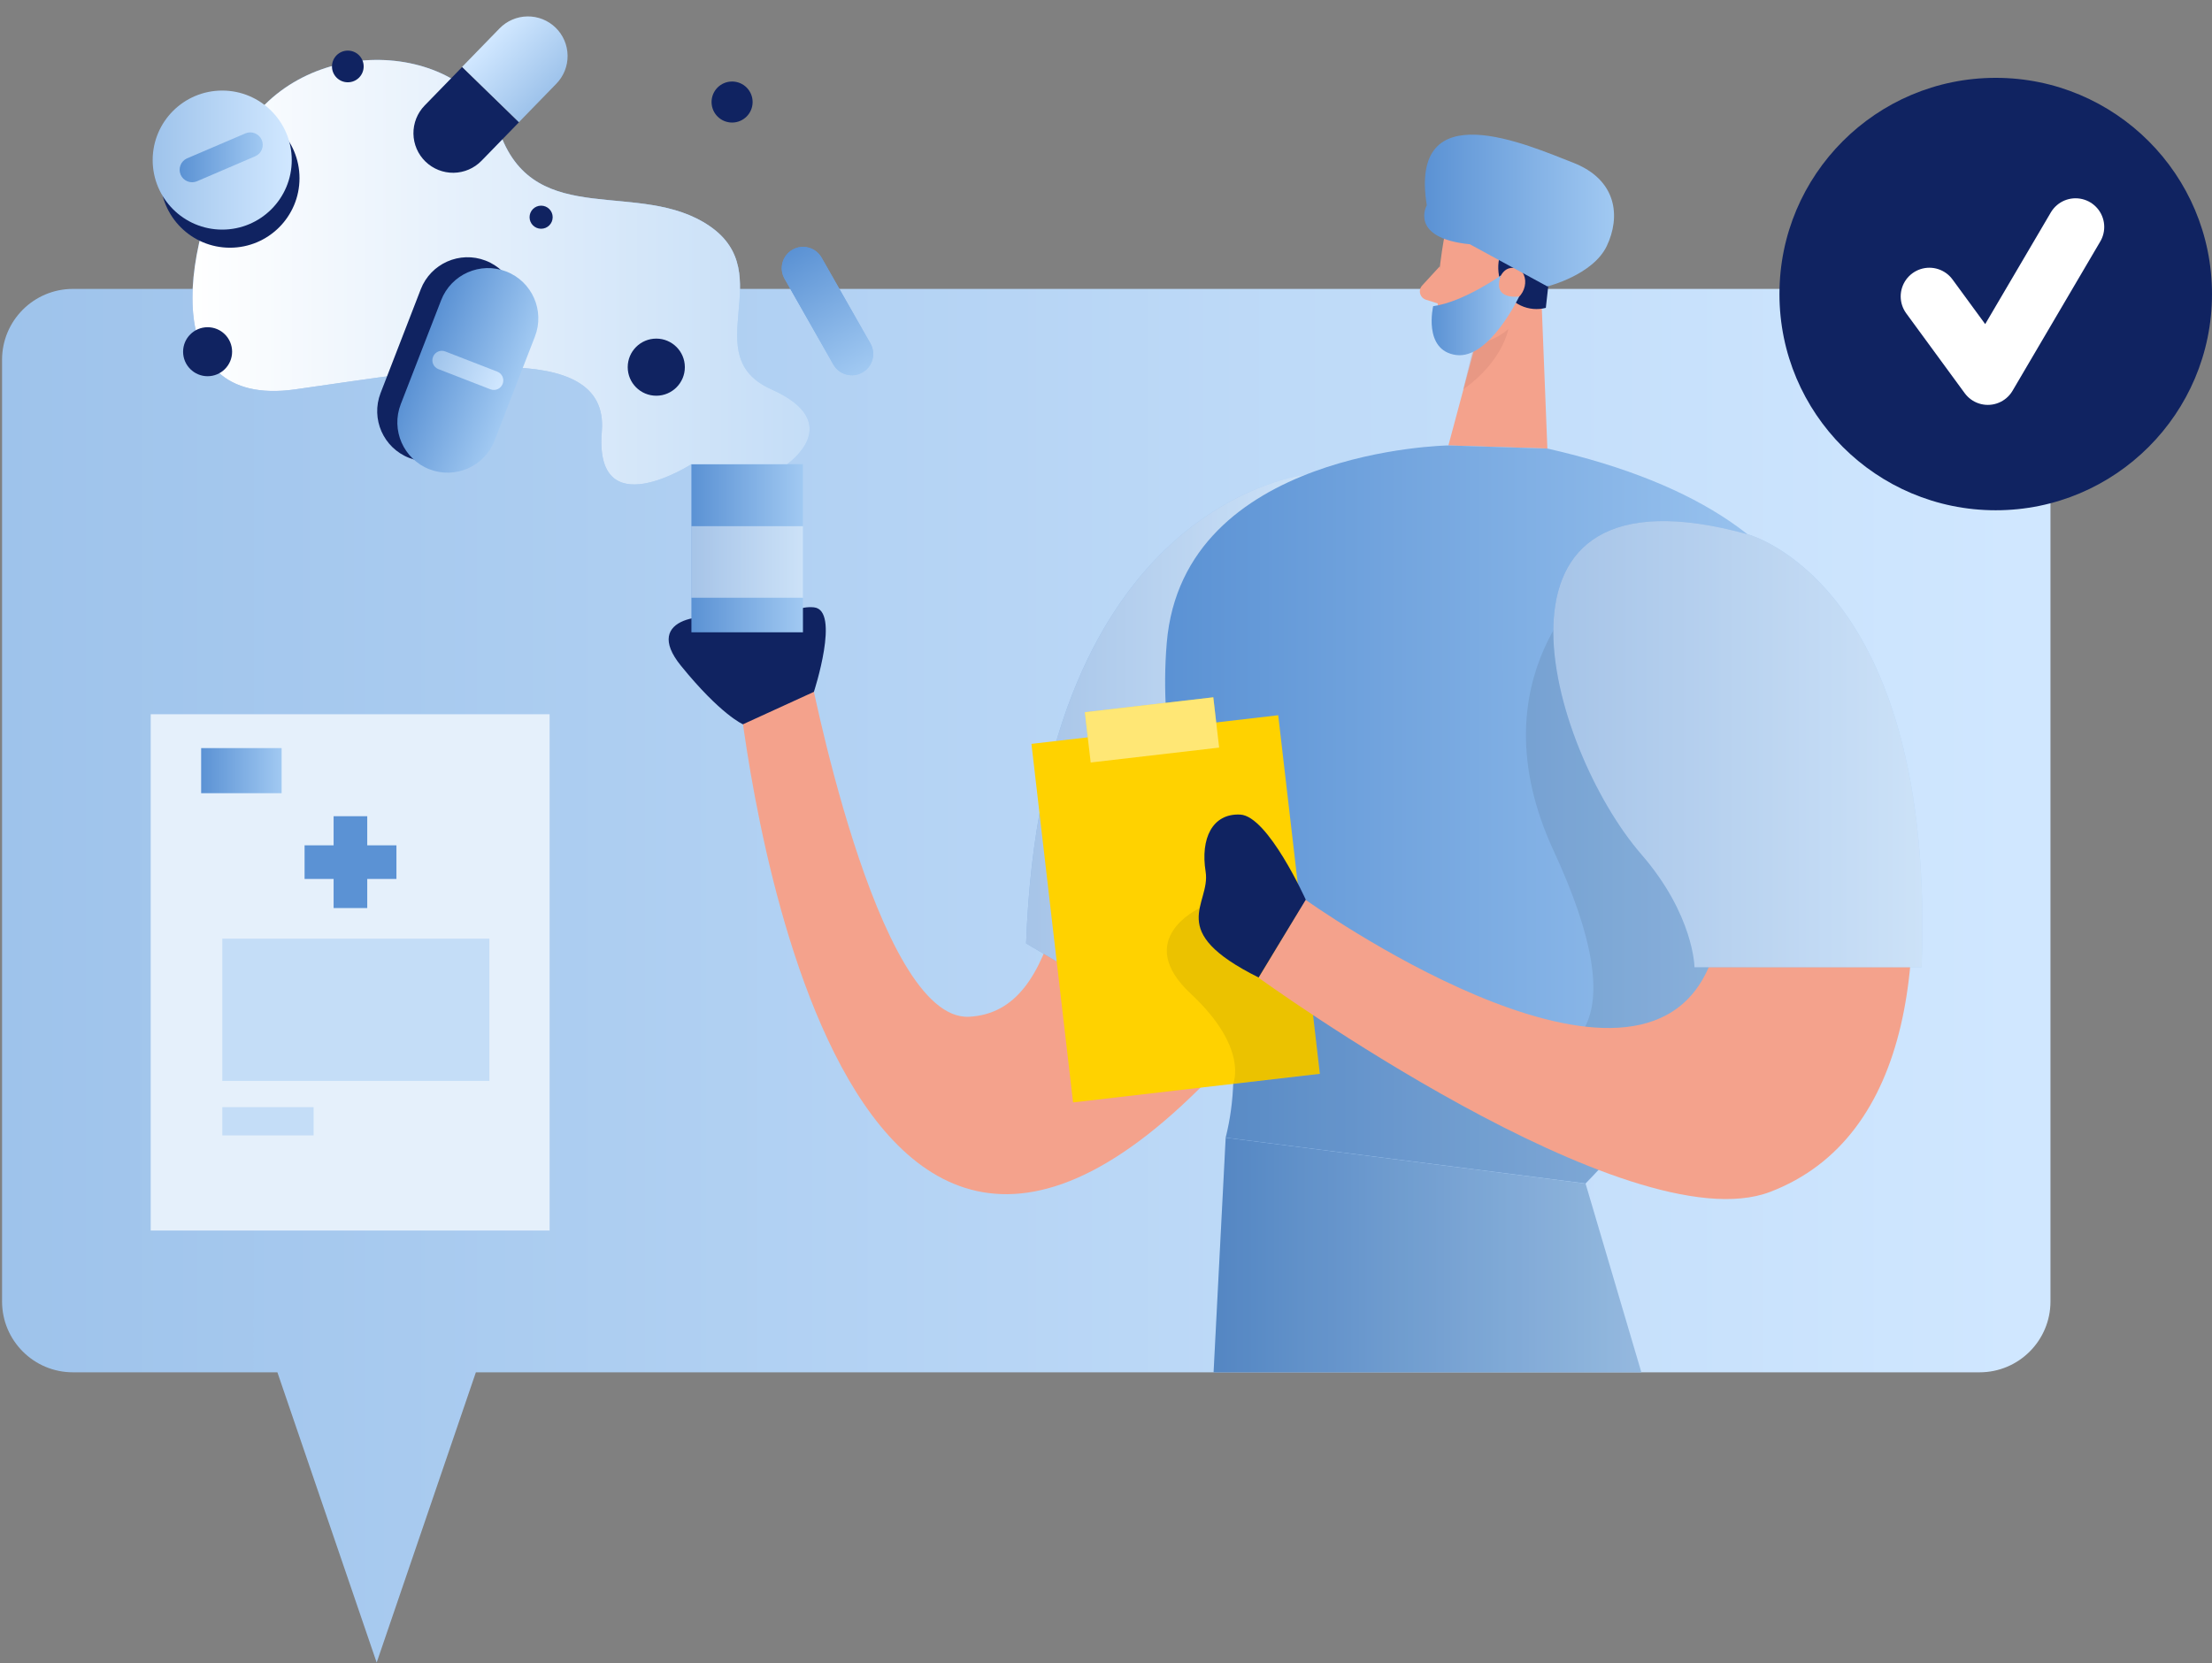<svg width="468" height="352" viewBox="0 0 468 352" fill="none" xmlns="http://www.w3.org/2000/svg">
<rect x="0" y="0" width="468" height="352" fill="#808080" stroke="none"/>
<path d="M433.825 61.14H15.434C7.149 61.14 0.434 67.856 0.434 76.14V275.418C0.434 283.703 7.149 290.418 15.434 290.418H58.69L79.694 351.845L100.682 290.418H418.825C427.109 290.418 433.825 283.703 433.825 275.418V61.14Z" fill="url(#paint0_linear_1072_358)"/>
<path d="M273.573 101.613C273.573 101.613 239.838 109.489 232.639 145.817C225.439 182.145 224.894 214.064 205.079 215.17C185.264 216.277 170.947 140.318 170.947 140.318L156.086 144.166C156.086 144.166 171.476 309.292 251.859 232.228C332.243 155.163 273.573 101.613 273.573 101.613Z" fill="#F4A28C"/>
<path d="M276.262 100.474C276.262 100.474 220.499 106.038 217.098 199.649L266.256 228.711L276.262 100.474Z" fill="url(#paint1_linear_1072_358)"/>
<path opacity="0.46" d="M276.262 100.474C276.262 100.474 220.499 106.038 217.098 199.649L266.256 228.711L276.262 100.474Z" fill="white"/>
<path d="M305.771 49.153C305.771 49.153 303.409 60.48 304.433 68.324C304.54 69.083 304.796 69.814 305.187 70.475C305.577 71.135 306.094 71.712 306.707 72.172C307.321 72.632 308.019 72.966 308.763 73.156C309.506 73.346 310.279 73.387 311.038 73.278C314.985 72.7 320.153 70.784 322.151 64.873L326.775 55.229C327.493 53.198 327.561 50.994 326.969 48.922C326.377 46.851 325.155 45.015 323.472 43.67C317.561 38.287 306.86 42.184 305.771 49.153Z" fill="#F4A28C"/>
<path d="M325.881 57.029L327.383 94.925L306.445 94.265L313.76 66.953L325.881 57.029Z" fill="#F4A28C"/>
<path d="M305.145 48.855C306.216 49.41 307.37 49.789 308.563 49.978C312.096 50.528 315.68 50.672 319.246 50.407C318.038 51.849 317.277 53.613 317.057 55.482C316.837 57.35 317.167 59.242 318.008 60.926C318.788 62.574 320.118 63.898 321.77 64.67C323.423 65.442 325.292 65.613 327.057 65.153L328.708 50.292C329.002 48.184 328.721 46.035 327.896 44.074C327.071 42.112 325.731 40.409 324.018 39.145C322.531 38.053 320.975 37.054 319.362 36.157" fill="#102361"/>
<path d="M316.82 60.447C316.82 60.447 317.431 56.021 320.717 56.764C324.003 57.507 323.145 63.881 318.554 63.947L316.82 60.447Z" fill="#F4A28C"/>
<path d="M304.613 56.368L300.898 60.414C300.686 60.643 300.535 60.922 300.46 61.226C300.385 61.529 300.388 61.846 300.469 62.148C300.55 62.45 300.706 62.726 300.922 62.951C301.139 63.176 301.409 63.343 301.707 63.436L306 64.79L304.613 56.368Z" fill="#F4A28C"/>
<path opacity="0.31" d="M311.915 72.864C314.578 72.516 317.081 71.397 319.115 69.644C319.115 69.644 317.992 76.464 309.57 82.408L311.915 72.864Z" fill="#CE8172"/>
<path d="M327.387 94.925L306.449 94.265C306.449 94.265 250.306 95.14 246.855 136.042C243.404 176.943 267.298 208.846 259.322 240.765L335.462 250.474C335.462 250.474 460.281 125.061 327.387 94.925Z" fill="url(#paint2_linear_1072_358)"/>
<path opacity="0.08" d="M337.356 122.534C337.356 122.534 311.596 143.142 328.736 180.114C345.877 217.086 335.342 228.81 309.615 221.99C283.888 215.17 273.568 187.313 273.568 187.313L260.952 226.399C261.07 231.224 260.515 236.043 259.301 240.715L335.441 250.425L338.198 247.535L372.677 199.07L337.356 122.534Z" fill="black"/>
<path d="M218.227 157.423L270.436 151.364L279.242 227.242L227.033 233.302L218.227 157.423Z" fill="#FFD200"/>
<path opacity="0.08" d="M253.603 192.301C253.603 192.301 239.617 198.807 251.952 210.316C264.287 221.825 260.902 229.339 260.902 229.339L279.231 227.208L277.778 214.774L259.283 187.842L253.603 192.301Z" fill="black"/>
<path d="M229.523 150.721L256.702 147.567L257.938 158.212L230.759 161.366L229.523 150.721Z" fill="#FFD200"/>
<path opacity="0.46" d="M229.523 150.721L256.702 147.567L257.938 158.212L230.759 161.366L229.523 150.721Z" fill="white"/>
<path d="M335.077 150.276C322.147 125.325 352.349 100.308 374.707 117.382C386.431 126.349 397.462 139.311 400.962 157.475C409.45 201.366 404.463 240.765 374.542 252.225C344.621 263.684 266.285 206.914 266.285 206.914L276.193 190.401C276.193 190.401 344.522 239.279 360.969 205.874C371.405 184.82 346.206 171.808 335.077 150.276Z" fill="#F4A28C"/>
<path d="M259.321 240.765L256.762 290.419H347.268L335.461 250.475L259.321 240.765Z" fill="url(#paint3_linear_1072_358)"/>
<path opacity="0.08" d="M259.321 240.765L256.762 290.419H347.268L335.461 250.475L259.321 240.765Z" fill="black"/>
<path d="M301.865 43.439C301.865 43.439 298.001 50.391 310.997 51.695L327.378 60.612C327.378 60.612 337.004 58.218 339.944 52.075C342.883 45.932 342.206 38.056 332.777 34.406C323.348 30.757 298.001 19.33 301.865 43.439Z" fill="url(#paint4_linear_1072_358)"/>
<path d="M303.223 64.79C303.223 64.79 301.027 74.152 308.061 75.127C315.096 76.101 321.42 62.742 321.42 62.742C321.42 62.742 315.525 63.634 317.556 58.284C317.556 58.3 309.564 63.947 303.223 64.79Z" fill="url(#paint5_linear_1072_358)"/>
<path d="M369.703 113.056C369.703 113.056 409.664 123.195 406.559 204.701H358.508C358.508 204.701 358.392 193.638 347.262 180.808C327.877 158.466 309.564 96.494 369.703 113.056Z" fill="url(#paint6_linear_1072_358)"/>
<path opacity="0.46" d="M369.703 113.056C369.703 113.056 409.664 123.195 406.559 204.701H358.508C358.508 204.701 358.392 193.638 347.262 180.808C327.877 158.466 309.564 96.494 369.703 113.056Z" fill="white"/>
<path d="M276.264 190.401C276.264 190.401 268.288 172.667 262.393 172.386C256.498 172.105 253.955 177.455 255.078 184.473C256.201 191.491 246.326 196.924 266.29 206.864L276.264 190.401Z" fill="#102361"/>
<path d="M157.189 153.281L172.199 146.412C172.199 146.412 177.863 129.09 172.199 128.528C166.535 127.967 162.209 134.159 156.083 131.616C149.957 129.073 135.624 130.477 144.062 140.88C152.5 151.283 157.189 153.281 157.189 153.281Z" fill="#102361"/>
<path d="M146.285 98.228H169.882V133.812H146.285V98.228Z" fill="url(#paint7_linear_1072_358)"/>
<path d="M184.154 72.683L173.826 54.526C172.595 52.362 169.843 51.606 167.679 52.837C165.515 54.068 164.759 56.82 165.989 58.984L176.317 77.141C177.548 79.305 180.3 80.061 182.464 78.831C184.628 77.6 185.384 74.847 184.154 72.683Z" fill="url(#paint8_linear_1072_358)"/>
<path d="M184.154 72.683L173.826 54.526C172.595 52.362 169.843 51.606 167.679 52.837C165.515 54.068 164.759 56.82 165.989 58.984L176.317 77.141C177.548 79.305 180.3 80.061 182.464 78.831C184.628 77.6 185.384 74.847 184.154 72.683Z" fill="url(#paint9_linear_1072_358)"/>
<path d="M31.887 151.151H116.283V260.415H31.887V151.151Z" fill="#E5F0FB"/>
<path opacity="0.46" d="M146.285 111.355H169.882V126.497H146.285V111.355Z" fill="white"/>
<path d="M70.582 172.733H77.699V192.168H70.582V172.733Z" fill="#5B92D4"/>
<path d="M83.875 178.892V186.009H64.44V178.892H83.875Z" fill="#5B92D4"/>
<path d="M42.559 158.318H59.583V167.862H42.559V158.318Z" fill="url(#paint10_linear_1072_358)"/>
<path d="M47.031 198.641H103.538V228.744H47.031V198.641Z" fill="#C4DDF7"/>
<path d="M47.031 234.309H66.351V240.286H47.031V234.309Z" fill="#C4DDF7"/>
<path d="M166.533 98.228C166.533 98.228 179.182 89.542 163.23 82.409C147.279 75.275 164.882 57.986 150.169 47.864C135.456 37.742 113.478 48.739 105.898 28.495C98.319 8.25 63.841 6.582 51.142 28.495C38.444 50.407 32.467 86.586 62.404 82.409C92.342 78.231 129.016 71.048 127.332 91.292C125.648 111.537 146.288 98.228 146.288 98.228H166.533Z" fill="url(#paint11_linear_1072_358)"/>
<path d="M166.533 98.228C166.533 98.228 179.182 89.542 163.23 82.409C147.279 75.275 164.882 57.986 150.169 47.864C135.456 37.742 113.478 48.739 105.898 28.495C98.319 8.25 63.841 6.582 51.142 28.495C38.444 50.407 32.467 86.586 62.404 82.409C92.342 78.231 129.016 71.048 127.332 91.292C125.648 111.537 146.288 98.228 146.288 98.228H166.533Z" fill="url(#paint12_linear_1072_358)"/>
<path d="M90.011 34.189C88.416 32.638 87.503 30.516 87.472 28.292C87.442 26.067 88.296 23.922 89.847 22.327L97.769 14.184L109.794 25.882L101.873 34.025C100.321 35.62 98.2 36.533 95.975 36.564C93.751 36.594 91.605 35.74 90.011 34.189Z" fill="#102361"/>
<path d="M109.805 25.866L97.767 14.156L105.689 6.013C106.457 5.223 107.373 4.592 108.385 4.157C109.397 3.721 110.485 3.489 111.586 3.474C112.688 3.459 113.781 3.661 114.805 4.068C115.828 4.476 116.761 5.081 117.551 5.849C119.146 7.4 120.059 9.522 120.089 11.746C120.12 13.971 119.266 16.116 117.715 17.711L109.793 25.854L109.805 25.866Z" fill="url(#paint13_linear_1072_358)"/>
<path d="M48.654 52.422C56.78 52.422 63.367 45.834 63.367 37.709C63.367 29.583 56.78 22.996 48.654 22.996C40.529 22.996 33.941 29.583 33.941 37.709C33.941 45.834 40.529 52.422 48.654 52.422Z" fill="#102361"/>
<path d="M47.014 48.591C55.139 48.591 61.726 42.004 61.726 33.878C61.726 25.752 55.139 19.165 47.014 19.165C38.888 19.165 32.301 25.752 32.301 33.878C32.301 42.004 38.888 48.591 47.014 48.591Z" fill="url(#paint14_linear_1072_358)"/>
<path d="M53.999 33.069L41.615 38.386C40.976 38.638 40.263 38.631 39.629 38.366C38.995 38.102 38.488 37.6 38.218 36.968C37.947 36.337 37.933 35.624 38.179 34.983C38.425 34.341 38.911 33.82 39.535 33.531L51.919 28.23C52.56 27.954 53.285 27.945 53.934 28.203C54.583 28.462 55.102 28.968 55.378 29.609C55.654 30.251 55.664 30.976 55.405 31.624C55.147 32.273 54.641 32.793 53.999 33.069Z" fill="url(#paint15_linear_1072_358)"/>
<path d="M108.812 68.891C110.93 63.421 108.215 57.271 102.749 55.155C97.283 53.039 91.135 55.758 89.017 61.229L80.523 83.174C78.405 88.644 81.12 94.794 86.586 96.91C92.052 99.026 98.2 96.307 100.317 90.836L108.812 68.891Z" fill="#102361"/>
<path d="M113.174 71.235C115.303 65.752 112.587 59.582 107.108 57.455C101.629 55.327 95.462 58.048 93.332 63.531L84.792 85.528C82.663 91.011 85.378 97.181 90.858 99.308C96.337 101.436 102.504 98.715 104.633 93.232L113.174 71.235Z" fill="url(#paint16_linear_1072_358)"/>
<path d="M105.212 78.648L94.206 74.375C93.178 73.975 92.02 74.485 91.621 75.514L91.615 75.529C91.215 76.558 91.725 77.716 92.754 78.115L103.76 82.388C104.789 82.788 105.946 82.278 106.346 81.249L106.352 81.234C106.751 80.205 106.241 79.047 105.212 78.648Z" fill="url(#paint17_linear_1072_358)"/>
<path d="M43.923 79.618C46.787 79.618 49.108 77.297 49.108 74.433C49.108 71.569 46.787 69.248 43.923 69.248C41.06 69.248 38.738 71.569 38.738 74.433C38.738 77.297 41.06 79.618 43.923 79.618Z" fill="#102361"/>
<path d="M154.89 25.935C157.288 25.935 159.233 23.991 159.233 21.592C159.233 19.194 157.288 17.25 154.89 17.25C152.491 17.25 150.547 19.194 150.547 21.592C150.547 23.991 152.491 25.935 154.89 25.935Z" fill="#102361"/>
<path d="M114.487 48.409C115.837 48.409 116.931 47.315 116.931 45.965C116.931 44.616 115.837 43.522 114.487 43.522C113.137 43.522 112.043 44.616 112.043 45.965C112.043 47.315 113.137 48.409 114.487 48.409Z" fill="#102361"/>
<path d="M138.852 83.746C142.19 83.746 144.896 81.04 144.896 77.702C144.896 74.364 142.19 71.658 138.852 71.658C135.514 71.658 132.809 74.364 132.809 77.702C132.809 81.04 135.514 83.746 138.852 83.746Z" fill="#102361"/>
<path d="M73.59 17.415C75.442 17.415 76.942 15.914 76.942 14.062C76.942 12.211 75.442 10.71 73.59 10.71C71.739 10.71 70.238 12.211 70.238 14.062C70.238 15.914 71.739 17.415 73.59 17.415Z" fill="#102361"/>
<path d="M422.241 107.986C447.512 107.986 467.998 87.5 467.998 62.23C467.998 36.959 447.512 16.473 422.241 16.473C396.97 16.473 376.484 36.959 376.484 62.23C376.484 87.5 396.97 107.986 422.241 107.986Z" fill="#102361"/>
<path d="M408.203 62.726L420.571 79.618L439.131 48.03" stroke="white" stroke-width="12.135" stroke-linecap="round" stroke-linejoin="round"/>
<defs>
<linearGradient id="paint0_linear_1072_358" x1="0.434" y1="61.14" x2="426.034" y2="61.14" gradientUnits="userSpaceOnUse">
<stop stop-color="#9EC3EB"/>
<stop offset="1" stop-color="#D0E7FF"/>
<stop offset="1" stop-color="#D0E7FF"/>
</linearGradient>
<linearGradient id="paint1_linear_1072_358" x1="217.426" y1="164.592" x2="276.262" y2="164.592" gradientUnits="userSpaceOnUse">
<stop stop-color="#5B92D4"/>
<stop offset="1" stop-color="#A1C9F2"/>
</linearGradient>
<linearGradient id="paint2_linear_1072_358" x1="247.301" y1="172.369" x2="388.62" y2="172.369" gradientUnits="userSpaceOnUse">
<stop stop-color="#5B92D4"/>
<stop offset="1" stop-color="#A1C9F2"/>
</linearGradient>
<linearGradient id="paint3_linear_1072_358" x1="257.265" y1="265.592" x2="347.268" y2="265.592" gradientUnits="userSpaceOnUse">
<stop stop-color="#5B92D4"/>
<stop offset="1" stop-color="#A1C9F2"/>
</linearGradient>
<linearGradient id="paint4_linear_1072_358" x1="301.551" y1="44.553" x2="341.487" y2="44.553" gradientUnits="userSpaceOnUse">
<stop stop-color="#5B92D4"/>
<stop offset="1" stop-color="#A1C9F2"/>
</linearGradient>
<linearGradient id="paint5_linear_1072_358" x1="303.001" y1="66.731" x2="321.42" y2="66.731" gradientUnits="userSpaceOnUse">
<stop stop-color="#5B92D4"/>
<stop offset="1" stop-color="#A1C9F2"/>
</linearGradient>
<linearGradient id="paint6_linear_1072_358" x1="329.074" y1="157.49" x2="406.731" y2="157.49" gradientUnits="userSpaceOnUse">
<stop stop-color="#5B92D4"/>
<stop offset="1" stop-color="#A1C9F2"/>
</linearGradient>
<linearGradient id="paint7_linear_1072_358" x1="146.416" y1="116.02" x2="169.882" y2="116.02" gradientUnits="userSpaceOnUse">
<stop stop-color="#5B92D4"/>
<stop offset="1" stop-color="#A1C9F2"/>
</linearGradient>
<linearGradient id="paint8_linear_1072_358" x1="167.761" y1="52.981" x2="182.464" y2="78.831" gradientUnits="userSpaceOnUse">
<stop stop-color="#5B92D4"/>
<stop offset="1" stop-color="#A1C9F2"/>
</linearGradient>
<linearGradient id="paint9_linear_1072_358" x1="167.761" y1="52.981" x2="182.464" y2="78.831" gradientUnits="userSpaceOnUse">
<stop stop-color="#5B92D4"/>
<stop offset="1" stop-color="#A1C9F2"/>
</linearGradient>
<linearGradient id="paint10_linear_1072_358" x1="42.653" y1="163.09" x2="59.583" y2="163.09" gradientUnits="userSpaceOnUse">
<stop stop-color="#5B92D4"/>
<stop offset="1" stop-color="#A1C9F2"/>
</linearGradient>
<linearGradient id="paint11_linear_1072_358" x1="41.448" y1="57.601" x2="171.29" y2="57.601" gradientUnits="userSpaceOnUse">
<stop stop-color="#5B92D4"/>
<stop offset="1" stop-color="#A1C9F2"/>
</linearGradient>
<linearGradient id="paint12_linear_1072_358" x1="171.29" y1="102.522" x2="40.723" y2="102.522" gradientUnits="userSpaceOnUse">
<stop stop-color="#C4DDF7"/>
<stop offset="1" stop-color="white"/>
</linearGradient>
<linearGradient id="paint13_linear_1072_358" x1="109.805" y1="25.866" x2="97.984" y2="14.366" gradientUnits="userSpaceOnUse">
<stop stop-color="#9EC3EB"/>
<stop offset="1" stop-color="#D0E7FF"/>
<stop offset="1" stop-color="#D0E7FF"/>
</linearGradient>
<linearGradient id="paint14_linear_1072_358" x1="32.301" y1="19.165" x2="61.197" y2="19.165" gradientUnits="userSpaceOnUse">
<stop stop-color="#9EC3EB"/>
<stop offset="1" stop-color="#D0E7FF"/>
<stop offset="1" stop-color="#D0E7FF"/>
</linearGradient>
<linearGradient id="paint15_linear_1072_358" x1="38.102" y1="33.293" x2="55.593" y2="33.293" gradientUnits="userSpaceOnUse">
<stop stop-color="#5B92D4"/>
<stop offset="1" stop-color="#A1C9F2"/>
</linearGradient>
<linearGradient id="paint16_linear_1072_358" x1="89.172" y1="74.572" x2="108.904" y2="82.234" gradientUnits="userSpaceOnUse">
<stop stop-color="#5B92D4"/>
<stop offset="1" stop-color="#A1C9F2"/>
</linearGradient>
<linearGradient id="paint17_linear_1072_358" x1="92.344" y1="73.651" x2="106.81" y2="79.268" gradientUnits="userSpaceOnUse">
<stop stop-color="#9EC3EB"/>
<stop offset="1" stop-color="#D0E7FF"/>
<stop offset="1" stop-color="#D0E7FF"/>
</linearGradient>
</defs>
</svg>
